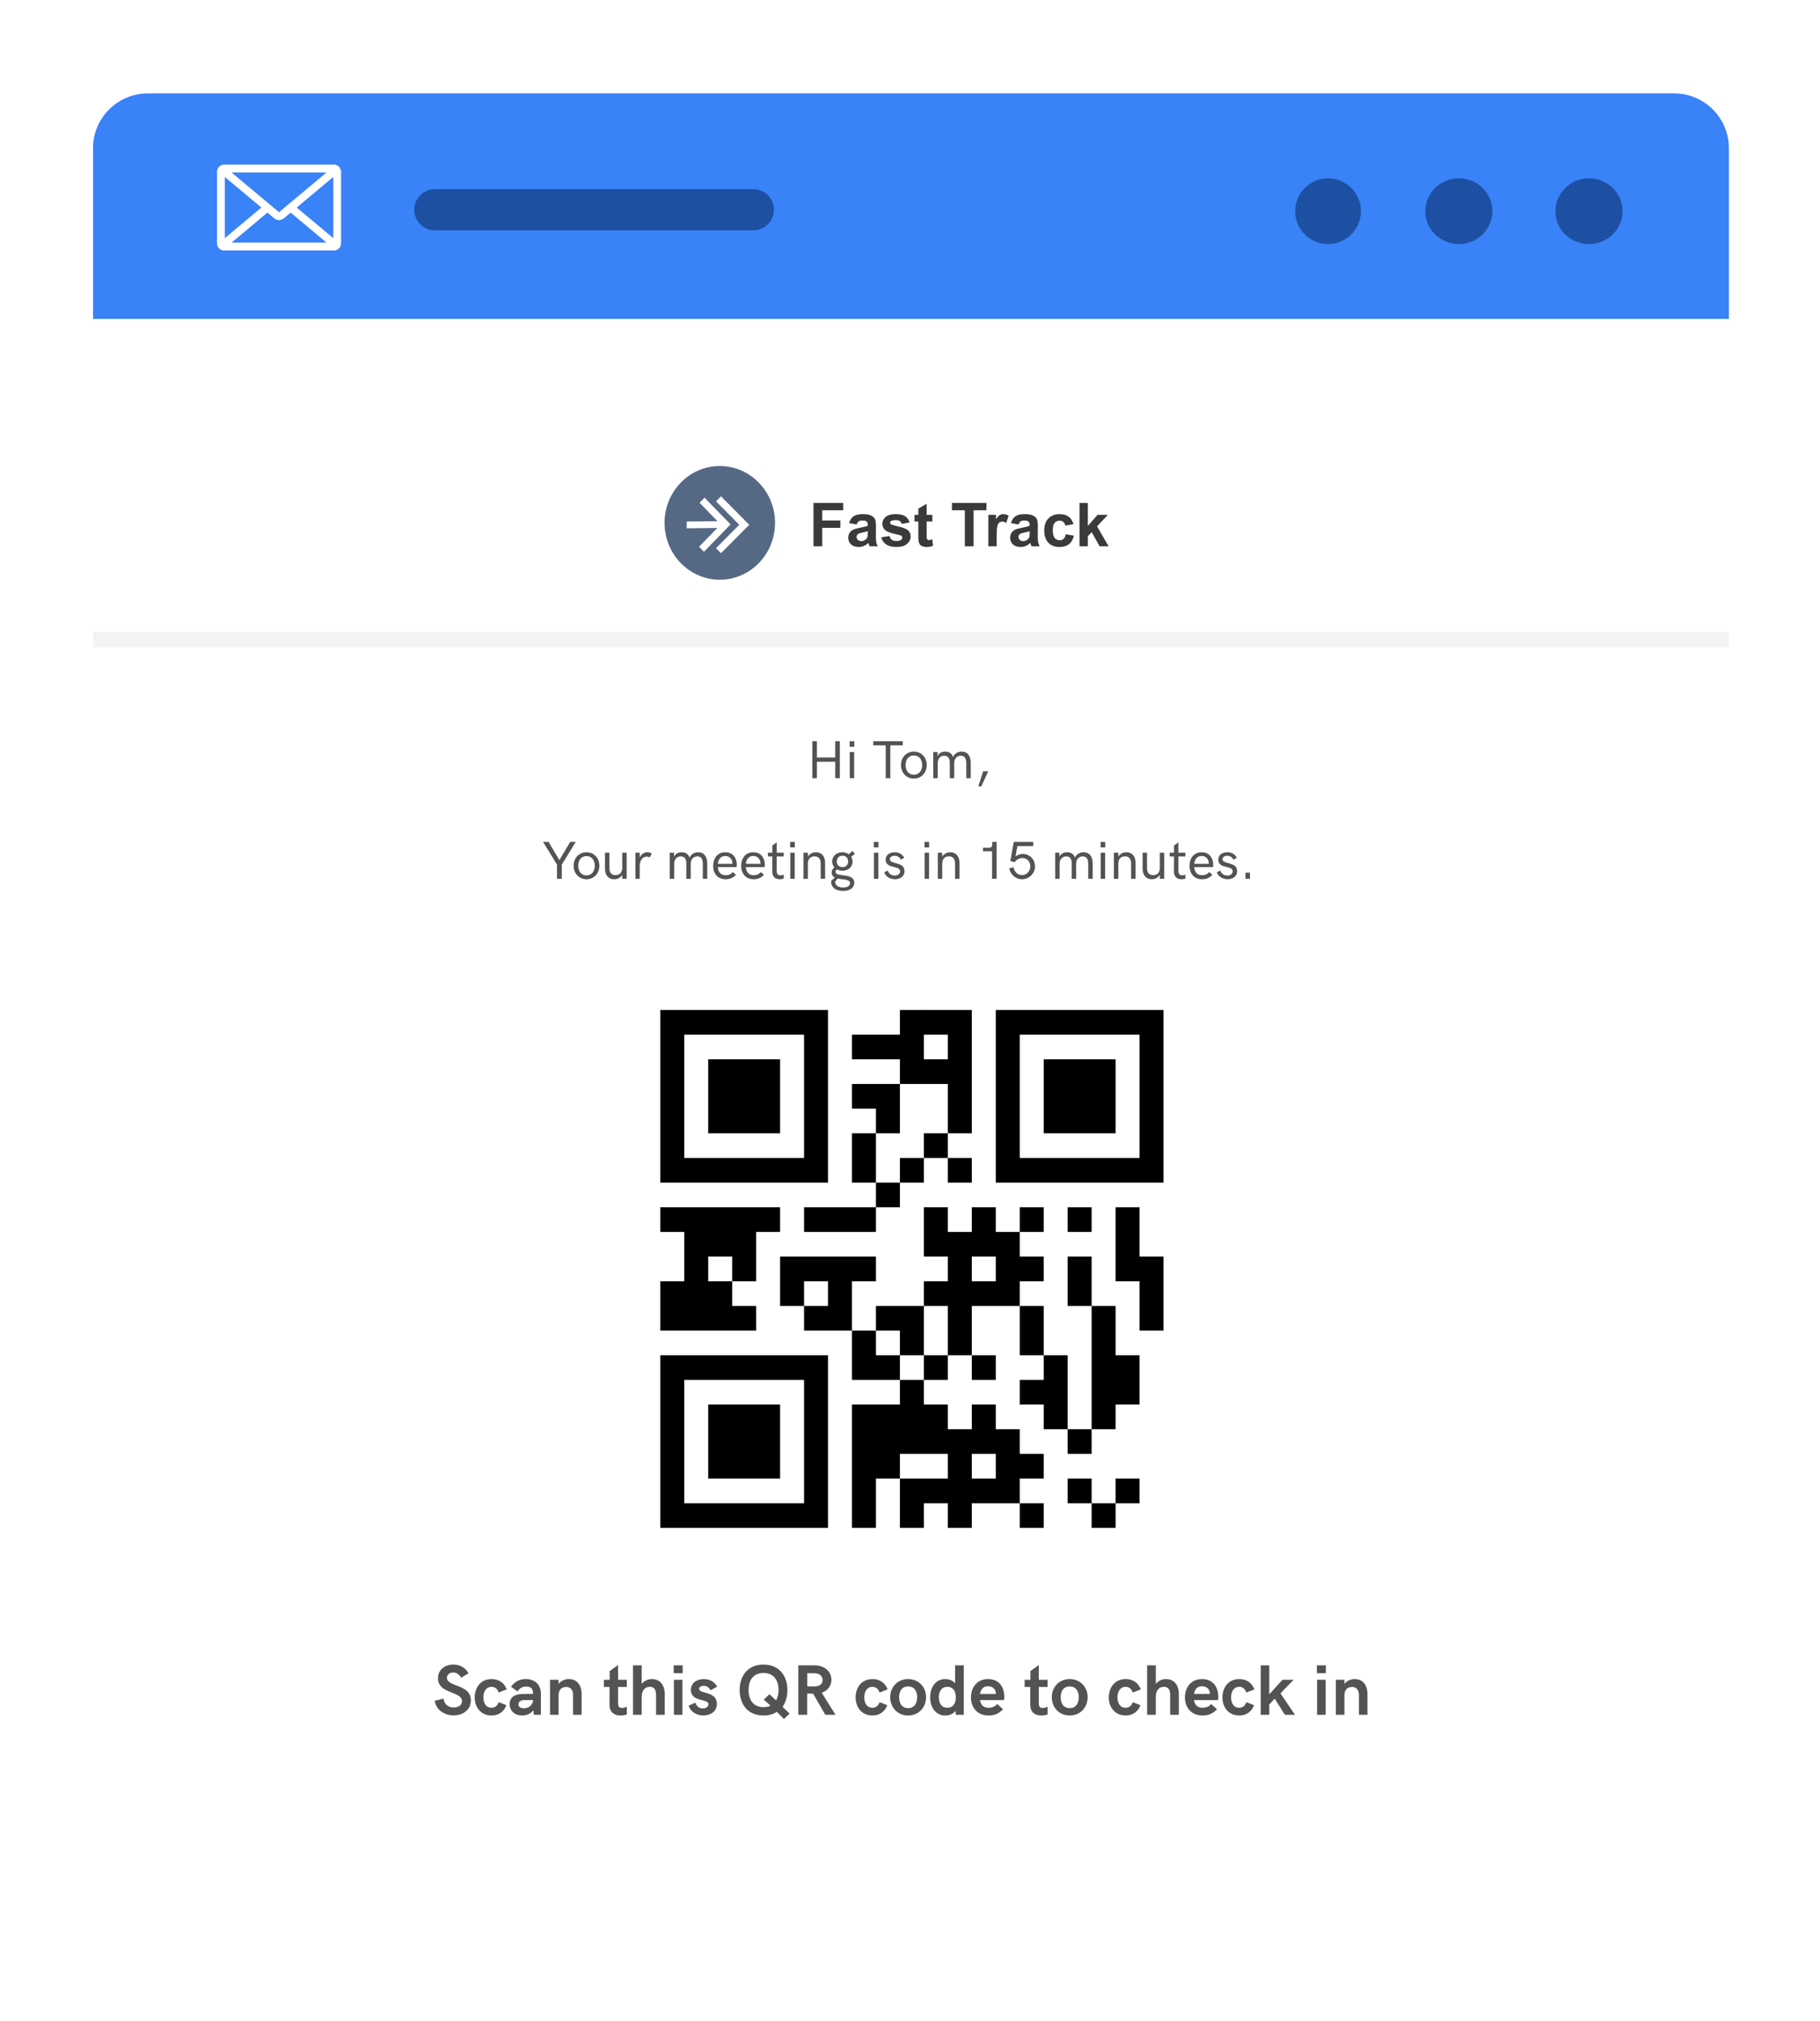 <?xml version="1.0" encoding="utf-8"?>
<svg width="508" height="564" viewBox="0 0 508 564" fill="none" xmlns="http://www.w3.org/2000/svg">
<g filter="url(#filter0_d)">
<path d="M25.975 41.361C25.975 32.915 32.822 26.068 41.268 26.068H467.272C475.718 26.068 482.565 32.915 482.565 41.361V89.049H25.975V41.361Z" fill="#3982F7"/>
<ellipse cx="370.683" cy="58.948" rx="9.176" ry="9.176" transform="rotate(-90 370.683 58.948)" fill="#1D50A2"/>
<ellipse cx="407.195" cy="58.948" rx="9.176" ry="9.367" transform="rotate(-90 407.195 58.948)" fill="#1D50A2"/>
<ellipse cx="443.516" cy="58.948" rx="9.176" ry="9.367" transform="rotate(-90 443.516 58.948)" fill="#1D50A2"/>
<path fill-rule="evenodd" clip-rule="evenodd" d="M25.975 89.049V525.343C25.975 532.333 31.642 538 38.632 538H469.906C476.896 538 482.563 532.333 482.563 525.343V89.049H25.975Z" fill="white"/>
<path d="M25.975 178.49L482.565 178.49" stroke="black" stroke-opacity="0.05" stroke-width="4.259"/>
<path d="M126.631 478.776C129.27 478.776 131.43 477.202 131.43 474.592C131.43 470.008 124.744 470.888 124.744 468.288C124.744 467.408 125.507 466.812 126.484 466.812C127.413 466.812 128.234 467.349 128.713 468.288L130.776 467.027C129.827 465.345 128.273 464.602 126.572 464.602C124.246 464.602 122.262 465.971 122.262 468.415C122.262 472.911 128.948 471.953 128.948 474.817C128.948 475.795 128.146 476.577 126.67 476.577C125.204 476.577 123.982 475.814 123.806 474.094L121.343 474.719C121.783 477.437 124.187 478.776 126.631 478.776ZM137.237 478.815C139.172 478.815 140.697 477.74 141.342 475.922L139.172 475.101C138.918 476.02 138.175 476.655 137.217 476.655C135.555 476.655 134.93 475.238 134.93 473.752C134.93 472.295 135.575 470.81 137.217 470.81C138.195 470.81 138.918 471.474 139.172 472.413L141.44 471.533C140.697 469.588 139.153 468.649 137.217 468.649C134.031 468.649 132.506 471.191 132.506 473.752C132.506 476.342 134.05 478.815 137.237 478.815ZM146.748 468.649C144.822 468.649 143.581 469.509 142.642 470.79L144.47 472.11C144.89 471.396 145.643 470.731 146.767 470.731C148.321 470.731 148.751 471.347 148.8 472.794H146.151C143.962 472.794 142.261 473.498 142.261 475.619C142.261 477.662 143.805 478.815 145.809 478.815C146.924 478.815 148.224 478.326 148.859 477.32L149.006 478.62H150.97V472.696C150.97 470.311 149.406 468.649 146.748 468.649ZM146.288 476.802C145.223 476.802 144.705 476.342 144.705 475.697C144.705 475.081 145.203 474.514 146.288 474.514H148.81V474.592C148.663 475.746 147.754 476.802 146.288 476.802ZM153.522 478.62H155.907V473.273C155.907 471.572 156.747 470.849 158.086 470.849C159.308 470.849 159.953 471.777 159.953 473.058V478.62H162.339V472.755C162.339 470.712 161.332 468.649 158.771 468.649C157.813 468.649 156.689 469.03 155.907 469.988V468.855H153.522V478.62ZM173.179 478.815C173.892 478.815 174.596 478.659 174.958 478.522V476.362C174.635 476.518 174.098 476.714 173.599 476.714C172.974 476.714 172.514 476.44 172.514 475.501V470.849H174.958V468.855H172.514V464.73L170.168 466.43V468.855H168.555V470.849H170.129V475.922C170.129 477.701 171.273 478.815 173.179 478.815ZM176.688 478.62H179.112V473.674C179.112 472.051 179.836 470.81 181.36 470.81C182.797 470.81 183.12 471.855 183.12 473.058V478.62H185.544V472.755C185.544 470.712 184.498 468.649 181.937 468.649C180.979 468.649 179.894 469.03 179.112 469.988V464.808H176.688V478.62ZM188.046 467.007H190.549V464.808H188.046V467.007ZM188.105 478.62H190.49V468.855H188.105V478.62ZM196.287 478.815C198.134 478.815 200.099 477.818 200.099 475.56C200.099 471.973 195.133 472.852 195.133 471.376C195.133 470.917 195.612 470.536 196.394 470.536C197.45 470.536 197.997 471.171 198.33 471.777L200.177 470.77C199.434 469.451 198.154 468.649 196.472 468.649C194.586 468.649 192.846 469.627 192.846 471.689C192.846 475.14 197.753 474.035 197.753 475.677C197.753 476.195 197.274 476.841 196.169 476.841C194.869 476.841 194.351 475.941 194.087 475.238L192.191 476.078C192.67 477.583 194.234 478.815 196.287 478.815ZM218.808 479.783L220.401 478.278L218.427 476.401C219.306 475.179 219.785 473.498 219.785 471.728C219.785 467.965 217.684 464.602 213.119 464.602C208.554 464.602 206.452 467.945 206.452 471.709C206.452 475.472 208.554 478.815 213.119 478.815C214.575 478.815 215.817 478.463 216.824 477.799L218.808 479.783ZM213.119 476.479C210.157 476.479 208.935 474.319 208.935 471.709C208.935 469.109 210.157 466.948 213.119 466.948C216.081 466.948 217.303 469.109 217.303 471.709C217.303 472.794 217.097 473.732 216.618 474.592L214.781 472.892L213.178 474.358L215.064 476.078C214.556 476.313 213.901 476.479 213.119 476.479ZM222.816 478.62H225.298V472.716H226.159H226.96L230.362 478.62H233.206L229.365 472.471C230.929 471.934 232.063 470.614 232.063 468.874C232.063 466.284 229.863 464.808 227.283 464.808H222.816V478.62ZM225.318 470.692V467.027H227.302C228.72 467.027 229.609 467.77 229.609 468.913C229.609 469.949 228.827 470.634 227.507 470.692H225.318ZM243.548 478.815C245.483 478.815 247.008 477.74 247.653 475.922L245.483 475.101C245.229 476.02 244.486 476.655 243.528 476.655C241.867 476.655 241.241 475.238 241.241 473.752C241.241 472.295 241.886 470.81 243.528 470.81C244.506 470.81 245.229 471.474 245.483 472.413L247.751 471.533C247.008 469.588 245.464 468.649 243.528 468.649C240.342 468.649 238.817 471.191 238.817 473.752C238.817 476.342 240.361 478.815 243.548 478.815ZM253.479 478.815C256.5 478.815 258.484 476.479 258.484 473.713C258.484 470.956 256.5 468.649 253.479 468.649C250.459 468.649 248.475 470.956 248.475 473.713C248.475 476.479 250.459 478.815 253.479 478.815ZM253.479 476.762C251.681 476.762 250.957 475.316 250.957 473.713C250.957 472.11 251.681 470.712 253.479 470.712C255.288 470.712 256.001 472.11 256.001 473.713C256.001 475.316 255.288 476.762 253.479 476.762ZM263.85 478.815C264.926 478.815 266.011 478.444 266.685 477.515L266.793 478.62H269.012V464.808H266.587V469.832C265.913 468.991 264.828 468.649 263.811 468.649C261.104 468.649 259.618 471.034 259.618 473.732C259.618 476.459 261.104 478.815 263.85 478.815ZM264.427 476.655C262.785 476.655 262.042 475.374 262.042 473.732C262.042 472.11 262.785 470.81 264.427 470.81C266.069 470.81 266.793 472.09 266.793 473.732C266.793 475.394 266.069 476.655 264.427 476.655ZM275.961 478.815C277.604 478.815 278.904 478.238 279.969 477.056L278.327 475.619C277.643 476.381 276.861 476.655 275.981 476.655C274.446 476.655 273.743 475.795 273.537 474.514H280.243C280.292 474.377 280.331 473.977 280.331 473.576C280.331 471.396 279.226 468.649 275.805 468.649C272.501 468.649 271.015 471.23 271.015 473.771C271.015 476.401 272.599 478.815 275.961 478.815ZM273.537 472.794C273.762 471.572 274.378 470.653 275.785 470.653C276.822 470.653 277.662 471.171 277.907 472.178C277.965 472.373 277.985 472.579 277.985 472.794H273.537ZM290.614 478.815C291.327 478.815 292.031 478.659 292.393 478.522V476.362C292.07 476.518 291.533 476.714 291.034 476.714C290.409 476.714 289.949 476.44 289.949 475.501V470.849H292.393V468.855H289.949V464.73L287.603 466.43V468.855H285.99V470.849H287.564V475.922C287.564 477.701 288.708 478.815 290.614 478.815ZM298.58 478.815C301.601 478.815 303.585 476.479 303.585 473.713C303.585 470.956 301.601 468.649 298.58 468.649C295.56 468.649 293.576 470.956 293.576 473.713C293.576 476.479 295.56 478.815 298.58 478.815ZM298.58 476.762C296.782 476.762 296.059 475.316 296.059 473.713C296.059 472.11 296.782 470.712 298.58 470.712C300.389 470.712 301.102 472.11 301.102 473.713C301.102 475.316 300.389 476.762 298.58 476.762ZM314.22 478.815C316.156 478.815 317.681 477.74 318.326 475.922L316.156 475.101C315.901 476.02 315.159 476.655 314.201 476.655C312.539 476.655 311.913 475.238 311.913 473.752C311.913 472.295 312.558 470.81 314.201 470.81C315.178 470.81 315.901 471.474 316.156 472.413L318.423 471.533C317.681 469.588 316.136 468.649 314.201 468.649C311.014 468.649 309.489 471.191 309.489 473.752C309.489 476.342 311.034 478.815 314.22 478.815ZM320.183 478.62H322.607V473.674C322.607 472.051 323.33 470.81 324.855 470.81C326.292 470.81 326.615 471.855 326.615 473.058V478.62H329.039V472.755C329.039 470.712 327.993 468.649 325.432 468.649C324.474 468.649 323.389 469.03 322.607 469.988V464.808H320.183V478.62ZM335.686 478.815C337.328 478.815 338.628 478.238 339.693 477.056L338.051 475.619C337.367 476.381 336.585 476.655 335.705 476.655C334.171 476.655 333.467 475.795 333.262 474.514H339.967C340.016 474.377 340.055 473.977 340.055 473.576C340.055 471.396 338.951 468.649 335.529 468.649C332.225 468.649 330.74 471.23 330.74 473.771C330.74 476.401 332.323 478.815 335.686 478.815ZM333.262 472.794C333.486 471.572 334.102 470.653 335.51 470.653C336.546 470.653 337.387 471.171 337.631 472.178C337.69 472.373 337.709 472.579 337.709 472.794H333.262ZM345.93 478.815C347.865 478.815 349.39 477.74 350.035 475.922L347.865 475.101C347.611 476.02 346.868 476.655 345.91 476.655C344.249 476.655 343.623 475.238 343.623 473.752C343.623 472.295 344.268 470.81 345.91 470.81C346.888 470.81 347.611 471.474 347.865 472.413L350.133 471.533C349.39 469.588 347.846 468.649 345.91 468.649C342.724 468.649 341.199 471.191 341.199 473.752C341.199 476.342 342.743 478.815 345.93 478.815ZM351.892 478.62H354.278V475.756L355.783 474.094L358.647 478.62H361.462L357.406 472.637L361.061 468.855H357.963L354.278 472.911V464.808H351.892V478.62ZM367.571 467.007H370.074V464.808H367.571V467.007ZM367.63 478.62H370.015V468.855H367.63V478.62ZM372.869 478.62H375.254V473.273C375.254 471.572 376.095 470.849 377.434 470.849C378.656 470.849 379.301 471.777 379.301 473.058V478.62H381.686V472.755C381.686 470.712 380.679 468.649 378.118 468.649C377.16 468.649 376.036 469.03 375.254 469.988V468.855H372.869V478.62Z" fill="#535353"/>
<path d="M155.475 245.286H156.81V241.324L160.714 234.976H159.152L156.131 240.076L153.125 234.976H151.571L155.475 241.324V245.286ZM163.698 245.41C165.836 245.41 167.302 243.71 167.302 241.623C167.302 239.551 165.836 237.873 163.698 237.873C161.56 237.873 160.108 239.551 160.108 241.623C160.108 243.71 161.56 245.41 163.698 245.41ZM163.698 244.337C162.202 244.337 161.392 243.104 161.392 241.623C161.392 240.149 162.202 238.945 163.698 238.945C165.201 238.945 166.018 240.156 166.018 241.623C166.018 243.097 165.201 244.337 163.698 244.337ZM171.44 245.41C172.322 245.41 173.183 245.009 173.68 244.177V245.286H174.905V237.997H173.68V242.199C173.68 243.564 172.935 244.264 171.775 244.264C170.673 244.264 170.097 243.513 170.097 242.309V237.997H168.871V242.528C168.893 244.089 169.666 245.41 171.44 245.41ZM177.357 245.286H178.554V241.776C178.554 239.843 179.612 239.077 180.531 239.077C180.823 239.077 181.1 239.157 181.348 239.295L181.917 238.274C181.589 237.997 181.144 237.873 180.713 237.873C179.86 237.873 178.911 238.376 178.561 239.427V237.997H177.357V245.286ZM186.952 245.286H188.192V241.068C188.192 239.901 188.886 239.025 190.024 239.025C191.126 239.025 191.563 239.799 191.563 240.952V245.286H192.796V241.068C192.796 239.901 193.497 239.025 194.621 239.025C195.759 239.025 196.167 239.828 196.167 241.134V245.286H197.408V240.988C197.408 239.23 196.642 237.873 194.861 237.873C193.84 237.873 192.957 238.347 192.475 239.376C192.118 238.303 191.25 237.873 190.265 237.873C189.36 237.873 188.564 238.252 188.141 239.142V237.997H186.945L186.952 245.286ZM202.545 245.41C203.734 245.41 204.61 245.031 205.419 244.162L204.559 243.411C203.953 244.053 203.355 244.286 202.552 244.286C201.188 244.286 200.451 243.411 200.356 242.01H205.602C205.631 241.9 205.66 241.608 205.66 241.338C205.66 239.835 204.865 237.873 202.421 237.873C200.188 237.873 199.05 239.668 199.05 241.674C199.05 243.724 200.239 245.41 202.545 245.41ZM200.356 241.105C200.494 239.828 201.18 238.916 202.413 238.916C203.639 238.916 204.281 239.741 204.405 240.645C204.434 240.791 204.434 240.944 204.434 241.105H200.356ZM210.367 245.41C211.556 245.41 212.431 245.031 213.241 244.162L212.38 243.411C211.775 244.053 211.176 244.286 210.374 244.286C209.009 244.286 208.272 243.411 208.178 242.01H213.424C213.453 241.9 213.482 241.608 213.482 241.338C213.482 239.835 212.687 237.873 210.243 237.873C208.01 237.873 206.872 239.668 206.872 241.674C206.872 243.724 208.061 245.41 210.367 245.41ZM208.178 241.105C208.316 239.828 209.002 238.916 210.235 238.916C211.461 238.916 212.103 239.741 212.227 240.645C212.256 240.791 212.256 240.944 212.256 241.105H208.178ZM217.634 245.41C218.086 245.41 218.524 245.322 218.758 245.235L218.75 244.111C218.539 244.206 218.181 244.315 217.845 244.315C217.174 244.315 216.788 243.965 216.788 243.046V239.04H218.758V237.997H216.788V235.093L215.569 235.983V237.997H214.35V239.04H215.554V243.25C215.554 244.622 216.299 245.41 217.634 245.41ZM220.553 236.523H221.844V234.976H220.553V236.523ZM220.582 245.286H221.815V237.997H220.582V245.286ZM224.259 245.286H225.492V241.083C225.492 239.711 226.229 239.018 227.389 239.018C228.491 239.018 229.068 239.77 229.068 240.974V245.286H230.301V240.747C230.279 239.186 229.498 237.873 227.725 237.873C226.842 237.873 225.996 238.274 225.492 239.106V237.997H224.259V245.286ZM235.481 244.323C234.182 244.14 233.212 244.06 233.212 243.323C233.212 243.039 233.358 242.834 233.664 242.688C234.095 242.907 234.598 243.031 235.153 243.031C236.714 243.031 237.962 242.039 237.962 240.499C237.962 239.996 237.831 239.536 237.597 239.157L238.597 238.325L237.955 237.522L236.919 238.42C236.43 238.07 235.802 237.873 235.116 237.873C233.54 237.873 232.278 238.923 232.278 240.434C232.278 241.083 232.504 241.652 232.898 242.097C232.409 242.455 232.147 242.907 232.147 243.535C232.147 244.257 232.512 244.68 233.015 244.943L232.008 245.84C231.993 245.935 231.986 246.023 231.986 246.161C231.986 247.621 233.19 248.671 235.335 248.671C237.123 248.671 238.436 247.883 238.436 246.38C238.436 244.782 236.919 244.534 235.481 244.323ZM235.16 238.836C236.138 238.836 236.736 239.5 236.736 240.448C236.736 241.368 236.145 242.017 235.153 242.017C234.153 242.017 233.555 241.368 233.555 240.441C233.555 239.507 234.175 238.836 235.16 238.836ZM235.328 247.701C234.153 247.701 233.263 247.241 233.117 246.322L233.095 246.103L233.781 245.206C234.204 245.3 234.649 245.352 235.051 245.403C236.386 245.57 237.262 245.709 237.262 246.512C237.262 247.271 236.503 247.701 235.328 247.701ZM243.901 236.523H245.193V234.976H243.901V236.523ZM243.931 245.286H245.164V237.997H243.931V245.286ZM249.782 245.41C251.191 245.41 252.46 244.666 252.46 243.133C252.46 240.383 248.382 241.375 248.382 239.799C248.382 239.252 248.9 238.858 249.724 238.858C250.578 238.858 251.118 239.347 251.439 239.93L252.395 239.412C251.869 238.442 250.95 237.873 249.768 237.873C248.367 237.873 247.199 238.588 247.199 239.959C247.199 242.579 251.242 241.463 251.242 243.192C251.242 243.834 250.731 244.374 249.724 244.374C248.651 244.374 248.039 243.703 247.79 243.009L246.791 243.447C247.156 244.556 248.309 245.41 249.782 245.41ZM258.057 236.523H259.348V234.976H258.057V236.523ZM258.086 245.286H259.319V237.997H258.086V245.286ZM261.763 245.286H262.996V241.083C262.996 239.711 263.733 239.018 264.894 239.018C265.995 239.018 266.572 239.77 266.572 240.974V245.286H267.805V240.747C267.783 239.186 267.002 237.873 265.229 237.873C264.346 237.873 263.5 238.274 262.996 239.106V237.997H261.763V245.286ZM276.947 234.976V235.779C276.947 236.377 276.612 236.625 275.999 236.625H274.372V237.61H276.904V245.286H278.166V234.976H276.947ZM285.506 238.34C284.799 238.34 284.127 238.558 283.456 239.047L283.981 236.158H288.41V234.976H282.96L282.004 240.317L283.222 240.645C283.711 239.908 284.514 239.492 285.324 239.492C286.703 239.492 287.586 240.521 287.586 241.805C287.586 243.097 286.601 244.242 285.251 244.242C283.901 244.242 283.135 243.236 282.88 242.061L281.69 242.389C282.07 244.118 283.478 245.41 285.251 245.41C287.265 245.41 288.892 243.768 288.892 241.82C288.892 239.879 287.389 238.34 285.506 238.34ZM294.532 245.286H295.773V241.068C295.773 239.901 296.466 239.025 297.604 239.025C298.706 239.025 299.144 239.799 299.144 240.952V245.286H300.377V241.068C300.377 239.901 301.077 239.025 302.201 239.025C303.339 239.025 303.748 239.828 303.748 241.134V245.286H304.988V240.988C304.988 239.23 304.222 237.873 302.442 237.873C301.42 237.873 300.537 238.347 300.056 239.376C299.698 238.303 298.83 237.873 297.845 237.873C296.94 237.873 296.145 238.252 295.721 239.142V237.997H294.525L294.532 245.286ZM307.206 236.523H308.498V234.976H307.206V236.523ZM307.235 245.286H308.468V237.997H307.235V245.286ZM310.913 245.286H312.146V241.083C312.146 239.711 312.883 239.018 314.043 239.018C315.145 239.018 315.721 239.77 315.721 240.974V245.286H316.954V240.747C316.932 239.186 316.152 237.873 314.379 237.873C313.496 237.873 312.649 238.274 312.146 239.106V237.997H310.913V245.286ZM321.5 245.41C322.383 245.41 323.244 245.009 323.74 244.177V245.286H324.966V237.997H323.74V242.199C323.74 243.564 322.996 244.264 321.836 244.264C320.734 244.264 320.158 243.513 320.158 242.309V237.997H318.932V242.528C318.954 244.089 319.727 245.41 321.5 245.41ZM329.752 245.41C330.205 245.41 330.643 245.322 330.876 245.235L330.869 244.111C330.657 244.206 330.3 244.315 329.964 244.315C329.293 244.315 328.906 243.965 328.906 243.046V239.04H330.876V237.997H328.906V235.093L327.688 235.983V237.997H326.469V239.04H327.673V243.25C327.673 244.622 328.417 245.41 329.752 245.41ZM335.517 245.41C336.706 245.41 337.582 245.031 338.392 244.162L337.531 243.411C336.925 244.053 336.327 244.286 335.524 244.286C334.16 244.286 333.423 243.411 333.328 242.01H338.574C338.603 241.9 338.632 241.608 338.632 241.338C338.632 239.835 337.837 237.873 335.393 237.873C333.16 237.873 332.022 239.668 332.022 241.674C332.022 243.724 333.211 245.41 335.517 245.41ZM333.328 241.105C333.466 239.828 334.152 238.916 335.385 238.916C336.611 238.916 337.253 239.741 337.377 240.645C337.407 240.791 337.407 240.944 337.407 241.105H333.328ZM342.624 245.41C344.032 245.41 345.301 244.666 345.301 243.133C345.301 240.383 341.223 241.375 341.223 239.799C341.223 239.252 341.741 238.858 342.565 238.858C343.419 238.858 343.959 239.347 344.28 239.93L345.236 239.412C344.71 238.442 343.791 237.873 342.609 237.873C341.208 237.873 340.041 238.588 340.041 239.959C340.041 242.579 344.083 241.463 344.083 243.192C344.083 243.834 343.572 244.374 342.565 244.374C341.493 244.374 340.88 243.703 340.632 243.009L339.632 243.447C339.997 244.556 341.15 245.41 342.624 245.41ZM347.636 245.286H348.884V243.571H347.636V245.286Z" fill="#535353"/>
<path d="M226.733 217.193H228.017V212.61H233.132V217.193H234.416V206.883H233.132V211.421H228.017V206.883H226.733V217.193ZM237.152 208.429H238.444V206.883H237.152V208.429ZM237.181 217.193H238.414V209.903H237.181V217.193ZM247.221 217.193H248.506V208.035H251.979V206.883H243.748V208.035H247.221V217.193ZM255.072 217.317C257.21 217.317 258.677 215.617 258.677 213.53C258.677 211.458 257.21 209.779 255.072 209.779C252.935 209.779 251.483 211.458 251.483 213.53C251.483 215.617 252.935 217.317 255.072 217.317ZM255.072 216.244C253.577 216.244 252.767 215.011 252.767 213.53C252.767 212.056 253.577 210.852 255.072 210.852C256.576 210.852 257.393 212.063 257.393 213.53C257.393 215.004 256.576 216.244 255.072 216.244ZM260.494 217.193H261.734V212.975C261.734 211.808 262.427 210.932 263.566 210.932C264.667 210.932 265.105 211.706 265.105 212.858V217.193H266.338V212.975C266.338 211.808 267.039 210.932 268.162 210.932C269.301 210.932 269.709 211.735 269.709 213.041V217.193H270.95V212.895C270.95 211.137 270.184 209.779 268.403 209.779C267.382 209.779 266.499 210.254 266.017 211.282C265.66 210.21 264.791 209.779 263.806 209.779C262.902 209.779 262.106 210.159 261.683 211.049V209.903H260.486L260.494 217.193ZM273.073 219.462H273.912L275.838 215.274H274.416L273.073 219.462Z" fill="#535353"/>
<path d="M227.061 152.478V140.364H235.366V142.413H229.507V145.281H234.564V147.33H229.507V152.478H227.061ZM239.109 146.38L237.002 146C237.239 145.151 237.647 144.523 238.225 144.116C238.804 143.708 239.663 143.504 240.803 143.504C241.839 143.504 242.61 143.628 243.117 143.876C243.624 144.118 243.979 144.43 244.183 144.81C244.392 145.184 244.497 145.876 244.497 146.884L244.472 149.594C244.472 150.365 244.508 150.936 244.58 151.305C244.657 151.668 244.797 152.059 245.001 152.478H242.704C242.643 152.324 242.569 152.095 242.481 151.792C242.442 151.655 242.415 151.564 242.398 151.52C242.002 151.905 241.577 152.194 241.126 152.387C240.674 152.58 240.192 152.676 239.68 152.676C238.776 152.676 238.063 152.431 237.539 151.941C237.021 151.451 236.763 150.831 236.763 150.082C236.763 149.586 236.881 149.145 237.118 148.76C237.355 148.368 237.685 148.071 238.109 147.867C238.539 147.658 239.156 147.476 239.961 147.322C241.046 147.118 241.798 146.928 242.216 146.752V146.52C242.216 146.074 242.106 145.757 241.886 145.57C241.666 145.377 241.25 145.281 240.638 145.281C240.225 145.281 239.903 145.363 239.671 145.529C239.44 145.688 239.253 145.972 239.109 146.38ZM242.216 148.264C241.919 148.363 241.448 148.481 240.803 148.619C240.159 148.757 239.737 148.892 239.539 149.024C239.236 149.239 239.085 149.512 239.085 149.842C239.085 150.167 239.206 150.448 239.448 150.685C239.691 150.922 239.999 151.04 240.374 151.04C240.792 151.04 241.192 150.903 241.572 150.627C241.853 150.418 242.037 150.162 242.126 149.859C242.186 149.66 242.216 149.283 242.216 148.727V148.264ZM245.976 149.974L248.307 149.619C248.406 150.071 248.607 150.415 248.91 150.652C249.213 150.883 249.637 150.999 250.182 150.999C250.783 150.999 251.235 150.889 251.538 150.668C251.741 150.514 251.843 150.308 251.843 150.049C251.843 149.872 251.788 149.726 251.678 149.611C251.562 149.501 251.303 149.399 250.901 149.305C249.028 148.892 247.841 148.514 247.34 148.173C246.646 147.699 246.299 147.041 246.299 146.198C246.299 145.438 246.599 144.799 247.199 144.281C247.8 143.763 248.731 143.504 249.992 143.504C251.193 143.504 252.086 143.7 252.67 144.091C253.254 144.482 253.656 145.06 253.876 145.826L251.686 146.231C251.593 145.889 251.414 145.628 251.149 145.446C250.89 145.264 250.518 145.173 250.034 145.173C249.422 145.173 248.984 145.259 248.72 145.429C248.543 145.551 248.455 145.708 248.455 145.9C248.455 146.066 248.532 146.206 248.687 146.322C248.896 146.476 249.618 146.694 250.852 146.975C252.091 147.256 252.956 147.6 253.446 148.008C253.931 148.421 254.174 148.996 254.174 149.735C254.174 150.539 253.838 151.23 253.166 151.809C252.493 152.387 251.499 152.676 250.182 152.676C248.987 152.676 248.039 152.434 247.34 151.949C246.646 151.464 246.191 150.806 245.976 149.974ZM260.239 143.702V145.553H258.652V149.09C258.652 149.806 258.666 150.225 258.694 150.346C258.727 150.462 258.796 150.558 258.9 150.635C259.011 150.713 259.143 150.751 259.297 150.751C259.512 150.751 259.823 150.677 260.231 150.528L260.429 152.329C259.889 152.561 259.278 152.676 258.595 152.676C258.176 152.676 257.799 152.608 257.463 152.47C257.126 152.327 256.879 152.145 256.719 151.924C256.565 151.699 256.457 151.396 256.397 151.016C256.347 150.746 256.322 150.2 256.322 149.379V145.553H255.256V143.702H256.322V141.959L258.652 140.604V143.702H260.239ZM269.304 152.478V142.413H265.709V140.364H275.336V142.413H271.75V152.478H269.304ZM278.187 152.478H275.865V143.702H278.022V144.95C278.391 144.361 278.722 143.972 279.014 143.785C279.311 143.598 279.647 143.504 280.022 143.504C280.551 143.504 281.06 143.65 281.55 143.942L280.832 145.967C280.44 145.713 280.077 145.586 279.741 145.586C279.416 145.586 279.14 145.677 278.914 145.859C278.689 146.035 278.51 146.358 278.377 146.826C278.251 147.294 278.187 148.275 278.187 149.768V152.478ZM284.294 146.38L282.187 146C282.424 145.151 282.831 144.523 283.41 144.116C283.988 143.708 284.848 143.504 285.988 143.504C287.024 143.504 287.795 143.628 288.302 143.876C288.809 144.118 289.164 144.43 289.368 144.81C289.577 145.184 289.682 145.876 289.682 146.884L289.657 149.594C289.657 150.365 289.693 150.936 289.764 151.305C289.841 151.668 289.982 152.059 290.186 152.478H287.889C287.828 152.324 287.754 152.095 287.665 151.792C287.627 151.655 287.599 151.564 287.583 151.52C287.186 151.905 286.762 152.194 286.31 152.387C285.858 152.58 285.376 152.676 284.864 152.676C283.961 152.676 283.247 152.431 282.724 151.941C282.206 151.451 281.947 150.831 281.947 150.082C281.947 149.586 282.066 149.145 282.302 148.76C282.539 148.368 282.87 148.071 283.294 147.867C283.724 147.658 284.341 147.476 285.145 147.322C286.23 147.118 286.982 146.928 287.401 146.752V146.52C287.401 146.074 287.291 145.757 287.07 145.57C286.85 145.377 286.434 145.281 285.823 145.281C285.409 145.281 285.087 145.363 284.856 145.529C284.624 145.688 284.437 145.972 284.294 146.38ZM287.401 148.264C287.104 148.363 286.632 148.481 285.988 148.619C285.343 148.757 284.922 148.892 284.724 149.024C284.421 149.239 284.269 149.512 284.269 149.842C284.269 150.167 284.39 150.448 284.633 150.685C284.875 150.922 285.184 151.04 285.558 151.04C285.977 151.04 286.376 150.903 286.756 150.627C287.037 150.418 287.222 150.162 287.31 149.859C287.371 149.66 287.401 149.283 287.401 148.727V148.264ZM299.631 146.297L297.342 146.71C297.265 146.253 297.089 145.909 296.813 145.677C296.543 145.446 296.191 145.33 295.755 145.33C295.177 145.33 294.714 145.531 294.367 145.933C294.026 146.33 293.855 146.997 293.855 147.933C293.855 148.974 294.028 149.71 294.375 150.14C294.728 150.569 295.199 150.784 295.788 150.784C296.229 150.784 296.59 150.66 296.871 150.412C297.152 150.159 297.35 149.726 297.466 149.115L299.747 149.503C299.51 150.55 299.055 151.341 298.383 151.875C297.711 152.409 296.81 152.676 295.681 152.676C294.397 152.676 293.373 152.272 292.607 151.462C291.847 150.652 291.467 149.531 291.467 148.099C291.467 146.65 291.849 145.523 292.615 144.719C293.381 143.909 294.417 143.504 295.722 143.504C296.791 143.504 297.639 143.735 298.267 144.198C298.901 144.655 299.355 145.355 299.631 146.297ZM301.317 152.478V140.364H303.639V146.793L306.357 143.702H309.217L306.217 146.909L309.431 152.478H306.928L304.721 148.536L303.639 149.669V152.478H301.317Z" fill="#3A3A3A"/>
<path fill-rule="evenodd" clip-rule="evenodd" d="M200.909 161.805C209.424 161.805 216.327 154.702 216.327 145.94C216.327 137.177 209.424 130.074 200.909 130.074C192.394 130.074 185.491 137.177 185.491 145.94C185.491 154.702 192.394 161.805 200.909 161.805Z" fill="#556985"/>
<path fill-rule="evenodd" clip-rule="evenodd" d="M201.246 138.536L199.854 139.936L206.349 146.469L199.854 153.002L201.246 154.401L209.132 146.469L201.246 138.536ZM200.253 145.468L191.682 145.568L191.661 147.456L200.232 147.356L195.129 152.607L196.49 154.007L203.912 146.369L196.656 138.903L195.265 140.335L200.253 145.468Z" fill="white"/>
<path fill-rule="evenodd" clip-rule="evenodd" d="M184.296 281.898H190.985V288.781H184.296V281.898ZM190.985 281.898H197.673V288.781H190.985V281.898ZM197.673 281.898H204.362V288.781H197.673V281.898ZM204.362 281.898H211.051V288.781H204.362V281.898ZM211.051 281.898H217.74V288.781H211.051V281.898ZM217.74 281.898H224.429V288.781H217.74V281.898ZM224.429 281.898H231.118V288.781H224.429V281.898ZM251.185 281.898H257.874V288.781H251.185V281.898ZM257.873 281.898H264.562V288.781H257.873V281.898ZM264.562 281.898H271.251V288.781H264.562V281.898ZM277.941 281.898H284.629V288.781H277.941V281.898ZM284.629 281.898H291.318V288.781H284.629V281.898ZM291.318 281.898H298.007V288.781H291.318V281.898ZM298.007 281.898H304.696V288.781H298.007V281.898ZM304.696 281.898H311.385V288.781H304.696V281.898ZM311.385 281.898H318.074V288.781H311.385V281.898ZM318.074 281.898H324.762V288.781H318.074V281.898ZM184.295 288.781H190.984V295.664H184.295V288.781ZM224.429 288.781H231.118V295.664H224.429V288.781ZM237.807 288.781H244.496V295.664H237.807V288.781ZM244.496 288.781H251.185V295.664H244.496V288.781ZM251.185 288.781H257.874V295.664H251.185V288.781ZM264.562 288.781H271.251V295.664H264.562V288.781ZM277.941 288.781H284.629V295.664H277.941V288.781ZM318.074 288.781H324.762V295.664H318.074V288.781ZM184.295 295.664H190.984V302.548H184.295V295.664ZM197.673 295.664H204.362V302.548H197.673V295.664ZM204.362 295.664H211.051V302.548H204.362V295.664ZM211.051 295.664H217.74V302.548H211.051V295.664ZM224.429 295.664H231.118V302.548H224.429V295.664ZM251.185 295.664H257.874V302.548H251.185V295.664ZM257.873 295.664H264.562V302.548H257.873V295.664ZM264.562 295.664H271.251V302.548H264.562V295.664ZM277.941 295.664H284.629V302.548H277.941V295.664ZM291.318 295.664H298.007V302.548H291.318V295.664ZM298.007 295.664H304.696V302.548H298.007V295.664ZM304.696 295.664H311.385V302.548H304.696V295.664ZM318.074 295.664H324.762V302.548H318.074V295.664ZM184.295 302.547H190.984V309.431H184.295V302.547ZM197.673 302.547H204.362V309.431H197.673V302.547ZM204.362 302.547H211.051V309.431H204.362V302.547ZM211.051 302.547H217.74V309.431H211.051V302.547ZM224.429 302.547H231.118V309.431H224.429V302.547ZM237.807 302.547H244.496V309.431H237.807V302.547ZM244.496 302.547H251.185V309.431H244.496V302.547ZM264.562 302.547H271.251V309.431H264.562V302.547ZM277.941 302.547H284.629V309.431H277.941V302.547ZM291.318 302.547H298.007V309.431H291.318V302.547ZM298.007 302.547H304.696V309.431H298.007V302.547ZM304.696 302.547H311.385V309.431H304.696V302.547ZM318.074 302.547H324.762V309.431H318.074V302.547ZM184.295 309.431H190.984V316.314H184.295V309.431ZM197.673 309.431H204.362V316.314H197.673V309.431ZM204.362 309.431H211.051V316.314H204.362V309.431ZM211.051 309.431H217.74V316.314H211.051V309.431ZM224.429 309.431H231.118V316.314H224.429V309.431ZM244.496 309.431H251.185V316.314H244.496V309.431ZM264.562 309.431H271.251V316.314H264.562V309.431ZM277.941 309.431H284.629V316.314H277.941V309.431ZM291.318 309.431H298.007V316.314H291.318V309.431ZM298.007 309.431H304.696V316.314H298.007V309.431ZM304.696 309.431H311.385V316.314H304.696V309.431ZM318.074 309.431H324.762V316.314H318.074V309.431ZM184.295 316.314H190.984V323.197H184.295V316.314ZM224.429 316.314H231.118V323.197H224.429V316.314ZM237.807 316.314H244.496V323.197H237.807V316.314ZM257.873 316.314H264.562V323.197H257.873V316.314ZM277.941 316.314H284.629V323.197H277.941V316.314ZM318.074 316.314H324.762V323.197H318.074V316.314ZM184.295 323.198H190.984V330.081H184.295V323.198ZM190.985 323.198H197.673V330.081H190.985V323.198ZM197.673 323.198H204.362V330.081H197.673V323.198ZM204.362 323.198H211.051V330.081H204.362V323.198ZM211.051 323.198H217.74V330.081H211.051V323.198ZM217.74 323.198H224.429V330.081H217.74V323.198ZM224.429 323.198H231.118V330.081H224.429V323.198ZM237.807 323.198H244.496V330.081H237.807V323.198ZM251.185 323.198H257.874V330.081H251.185V323.198ZM264.562 323.198H271.251V330.081H264.562V323.198ZM277.941 323.198H284.629V330.081H277.941V323.198ZM284.629 323.198H291.318V330.081H284.629V323.198ZM291.318 323.198H298.007V330.081H291.318V323.198ZM298.007 323.198H304.696V330.081H298.007V323.198ZM304.696 323.198H311.385V330.081H304.696V323.198ZM311.385 323.198H318.074V330.081H311.385V323.198ZM318.074 323.198H324.762V330.081H318.074V323.198ZM244.496 330.081H251.185V336.964H244.496V330.081ZM184.295 336.964H190.984V343.847H184.295V336.964ZM190.985 336.964H197.673V343.847H190.985V336.964ZM197.673 336.964H204.362V343.847H197.673V336.964ZM204.362 336.964H211.051V343.847H204.362V336.964ZM211.051 336.964H217.74V343.847H211.051V336.964ZM224.429 336.964H231.118V343.847H224.429V336.964ZM231.118 336.964H237.806V343.847H231.118V336.964ZM237.807 336.964H244.496V343.847H237.807V336.964ZM257.873 336.964H264.562V343.847H257.873V336.964ZM271.251 336.964H277.94V343.847H271.251V336.964ZM284.629 336.964H291.318V343.847H284.629V336.964ZM298.007 336.964H304.696V343.847H298.007V336.964ZM311.385 336.964H318.074V343.847H311.385V336.964ZM190.985 343.847H197.673V350.73H190.985V343.847ZM197.673 343.847H204.362V350.73H197.673V343.847ZM204.362 343.847H211.051V350.73H204.362V343.847ZM257.873 343.847H264.562V350.73H257.873V343.847ZM264.562 343.847H271.251V350.73H264.562V343.847ZM271.251 343.847H277.94V350.73H271.251V343.847ZM277.941 343.847H284.629V350.73H277.941V343.847ZM311.385 343.847H318.074V350.73H311.385V343.847ZM190.985 350.731H197.673V357.614H190.985V350.731ZM204.362 350.731H211.051V357.614H204.362V350.731ZM217.74 350.731H224.429V357.614H217.74V350.731ZM224.429 350.731H231.118V357.614H224.429V350.731ZM231.118 350.731H237.806V357.614H231.118V350.731ZM237.807 350.731H244.496V357.614H237.807V350.731ZM264.562 350.731H271.251V357.614H264.562V350.731ZM277.941 350.731H284.629V357.614H277.941V350.731ZM284.629 350.731H291.318V357.614H284.629V350.731ZM298.007 350.731H304.696V357.614H298.007V350.731ZM311.385 350.731H318.074V357.614H311.385V350.731ZM318.074 350.731H324.762V357.614H318.074V350.731ZM184.295 357.614H190.984V364.497H184.295V357.614ZM190.985 357.614H197.673V364.497H190.985V357.614ZM197.673 357.614H204.362V364.497H197.673V357.614ZM217.74 357.614H224.429V364.497H217.74V357.614ZM231.118 357.614H237.806V364.497H231.118V357.614ZM257.873 357.614H264.562V364.497H257.873V357.614ZM264.562 357.614H271.251V364.497H264.562V357.614ZM271.251 357.614H277.94V364.497H271.251V357.614ZM277.941 357.614H284.629V364.497H277.941V357.614ZM298.007 357.614H304.696V364.497H298.007V357.614ZM318.074 357.614H324.762V364.497H318.074V357.614ZM184.295 364.497H190.984V371.38H184.295V364.497ZM190.985 364.497H197.673V371.38H190.985V364.497ZM197.673 364.497H204.362V371.38H197.673V364.497ZM204.362 364.497H211.051V371.38H204.362V364.497ZM224.429 364.497H231.118V371.38H224.429V364.497ZM231.118 364.497H237.806V371.38H231.118V364.497ZM244.496 364.497H251.185V371.38H244.496V364.497ZM251.185 364.497H257.874V371.38H251.185V364.497ZM264.562 364.497H271.251V371.38H264.562V364.497ZM284.629 364.497H291.318V371.38H284.629V364.497ZM304.696 364.497H311.385V371.38H304.696V364.497ZM318.074 364.497H324.762V371.38H318.074V364.497ZM237.807 371.38H244.496V378.264H237.807V371.38ZM251.185 371.38H257.874V378.264H251.185V371.38ZM264.562 371.38H271.251V378.264H264.562V371.38ZM284.629 371.38H291.318V378.264H284.629V371.38ZM304.696 371.38H311.385V378.264H304.696V371.38ZM184.295 378.264H190.984V385.147H184.295V378.264ZM190.985 378.264H197.673V385.147H190.985V378.264ZM197.673 378.264H204.362V385.147H197.673V378.264ZM204.362 378.264H211.051V385.147H204.362V378.264ZM211.051 378.264H217.74V385.147H211.051V378.264ZM217.74 378.264H224.429V385.147H217.74V378.264ZM224.429 378.264H231.118V385.147H224.429V378.264ZM237.807 378.264H244.496V385.147H237.807V378.264ZM244.496 378.264H251.185V385.147H244.496V378.264ZM257.873 378.264H264.562V385.147H257.873V378.264ZM271.251 378.264H277.94V385.147H271.251V378.264ZM291.318 378.264H298.007V385.147H291.318V378.264ZM304.696 378.264H311.385V385.147H304.696V378.264ZM311.385 378.264H318.074V385.147H311.385V378.264ZM184.295 385.147H190.984V392.03H184.295V385.147ZM224.429 385.147H231.118V392.03H224.429V385.147ZM251.185 385.147H257.874V392.03H251.185V385.147ZM284.629 385.147H291.318V392.03H284.629V385.147ZM291.318 385.147H298.007V392.03H291.318V385.147ZM304.696 385.147H311.385V392.03H304.696V385.147ZM311.385 385.147H318.074V392.03H311.385V385.147ZM184.295 392.031H190.984V398.914H184.295V392.031ZM197.673 392.031H204.362V398.914H197.673V392.031ZM204.362 392.031H211.051V398.914H204.362V392.031ZM211.051 392.031H217.74V398.914H211.051V392.031ZM224.429 392.031H231.118V398.914H224.429V392.031ZM237.807 392.031H244.496V398.914H237.807V392.031ZM244.496 392.031H251.185V398.914H244.496V392.031ZM251.185 392.031H257.874V398.914H251.185V392.031ZM257.873 392.031H264.562V398.914H257.873V392.031ZM271.251 392.031H277.94V398.914H271.251V392.031ZM291.318 392.031H298.007V398.914H291.318V392.031ZM304.696 392.031H311.385V398.914H304.696V392.031ZM184.295 398.913H190.984V405.797H184.295V398.913ZM197.673 398.913H204.362V405.797H197.673V398.913ZM204.362 398.913H211.051V405.797H204.362V398.913ZM211.051 398.913H217.74V405.797H211.051V398.913ZM224.429 398.913H231.118V405.797H224.429V398.913ZM237.807 398.913H244.496V405.797H237.807V398.913ZM244.496 398.913H251.185V405.797H244.496V398.913ZM251.185 398.913H257.874V405.797H251.185V398.913ZM257.873 398.913H264.562V405.797H257.873V398.913ZM264.562 398.913H271.251V405.797H264.562V398.913ZM271.251 398.913H277.94V405.797H271.251V398.913ZM277.941 398.913H284.629V405.797H277.941V398.913ZM298.007 398.913H304.696V405.797H298.007V398.913ZM184.295 405.797H190.984V412.68H184.295V405.797ZM197.673 405.797H204.362V412.68H197.673V405.797ZM204.362 405.797H211.051V412.68H204.362V405.797ZM211.051 405.797H217.74V412.68H211.051V405.797ZM224.429 405.797H231.118V412.68H224.429V405.797ZM237.807 405.797H244.496V412.68H237.807V405.797ZM244.496 405.797H251.185V412.68H244.496V405.797ZM264.562 405.797H271.251V412.68H264.562V405.797ZM277.941 405.797H284.629V412.68H277.941V405.797ZM284.629 405.797H291.318V412.68H284.629V405.797ZM184.295 412.68H190.984V419.564H184.295V412.68ZM224.429 412.68H231.118V419.564H224.429V412.68ZM237.807 412.68H244.496V419.564H237.807V412.68ZM251.185 412.68H257.874V419.564H251.185V412.68ZM257.873 412.68H264.562V419.564H257.873V412.68ZM264.562 412.68H271.251V419.564H264.562V412.68ZM271.251 412.68H277.94V419.564H271.251V412.68ZM277.941 412.68H284.629V419.564H277.941V412.68ZM298.007 412.68H304.696V419.564H298.007V412.68ZM311.385 412.68H318.074V419.564H311.385V412.68ZM184.295 419.563H190.984V426.446H184.295V419.563ZM190.985 419.563H197.673V426.446H190.985V419.563ZM197.673 419.563H204.362V426.446H197.673V419.563ZM204.362 419.563H211.051V426.446H204.362V419.563ZM211.051 419.563H217.74V426.446H211.051V419.563ZM217.74 419.563H224.429V426.446H217.74V419.563ZM224.429 419.563H231.118V426.446H224.429V419.563ZM237.807 419.563H244.496V426.446H237.807V419.563ZM251.185 419.563H257.874V426.446H251.185V419.563ZM264.562 419.563H271.251V426.446H264.562V419.563ZM284.629 419.563H291.318V426.446H284.629V419.563ZM304.696 419.563H311.385V426.446H304.696V419.563Z" fill="black"/>
<path d="M94.115 47.97V67.89C94.115 68.151 94.003 68.386 93.825 68.551C93.664 68.703 93.447 68.795 93.21 68.795H62.561C62.324 68.795 62.106 68.703 61.945 68.551C61.767 68.386 61.656 68.151 61.656 67.89V47.97C61.656 47.709 61.767 47.473 61.945 47.309C62.106 47.156 62.323 47.065 62.561 47.065H93.21C93.447 47.065 93.664 47.156 93.825 47.309C94.003 47.473 94.115 47.709 94.115 47.97Z" fill="#3982F7" stroke="white" stroke-width="2.171" stroke-linejoin="round"/>
<path d="M93.826 68.551C93.665 68.703 93.448 68.795 93.21 68.795H62.561C62.324 68.795 62.107 68.703 61.946 68.551L77.306 55.701C77.642 55.419 78.13 55.419 78.465 55.701L93.826 68.551Z" fill="#3982F7" stroke="white" stroke-width="2.171" stroke-linejoin="round"/>
<path d="M93.824 47.308L78.465 60.157C78.129 60.438 77.64 60.438 77.304 60.157L61.945 47.308C62.106 47.157 62.322 47.065 62.56 47.065H93.209C93.447 47.065 93.663 47.157 93.824 47.308Z" fill="#3982F7" stroke="white" stroke-width="2.171" stroke-linejoin="round"/>
<path d="M121.364 58.547H210.269" stroke="#1D50A1" stroke-width="11.482" stroke-linecap="round" stroke-linejoin="round"/>
</g>
<defs>
<filter id="filter0_d" x="0.661" y="0.754" width="507.218" height="562.56" filterUnits="userSpaceOnUse" color-interpolation-filters="sRGB">
<feFlood flood-opacity="0" result="BackgroundImageFix"/>
<feColorMatrix in="SourceAlpha" type="matrix" values="0 0 0 0 0 0 0 0 0 0 0 0 0 0 0 0 0 0 127 0"/>
<feOffset/>
<feGaussianBlur stdDeviation="12.657"/>
<feColorMatrix type="matrix" values="0 0 0 0 0 0 0 0 0 0 0 0 0 0 0 0 0 0 0.2 0"/>
<feBlend mode="normal" in2="BackgroundImageFix" result="effect1_dropShadow"/>
<feBlend mode="normal" in="SourceGraphic" in2="effect1_dropShadow" result="shape"/>
</filter>
</defs>
</svg>
